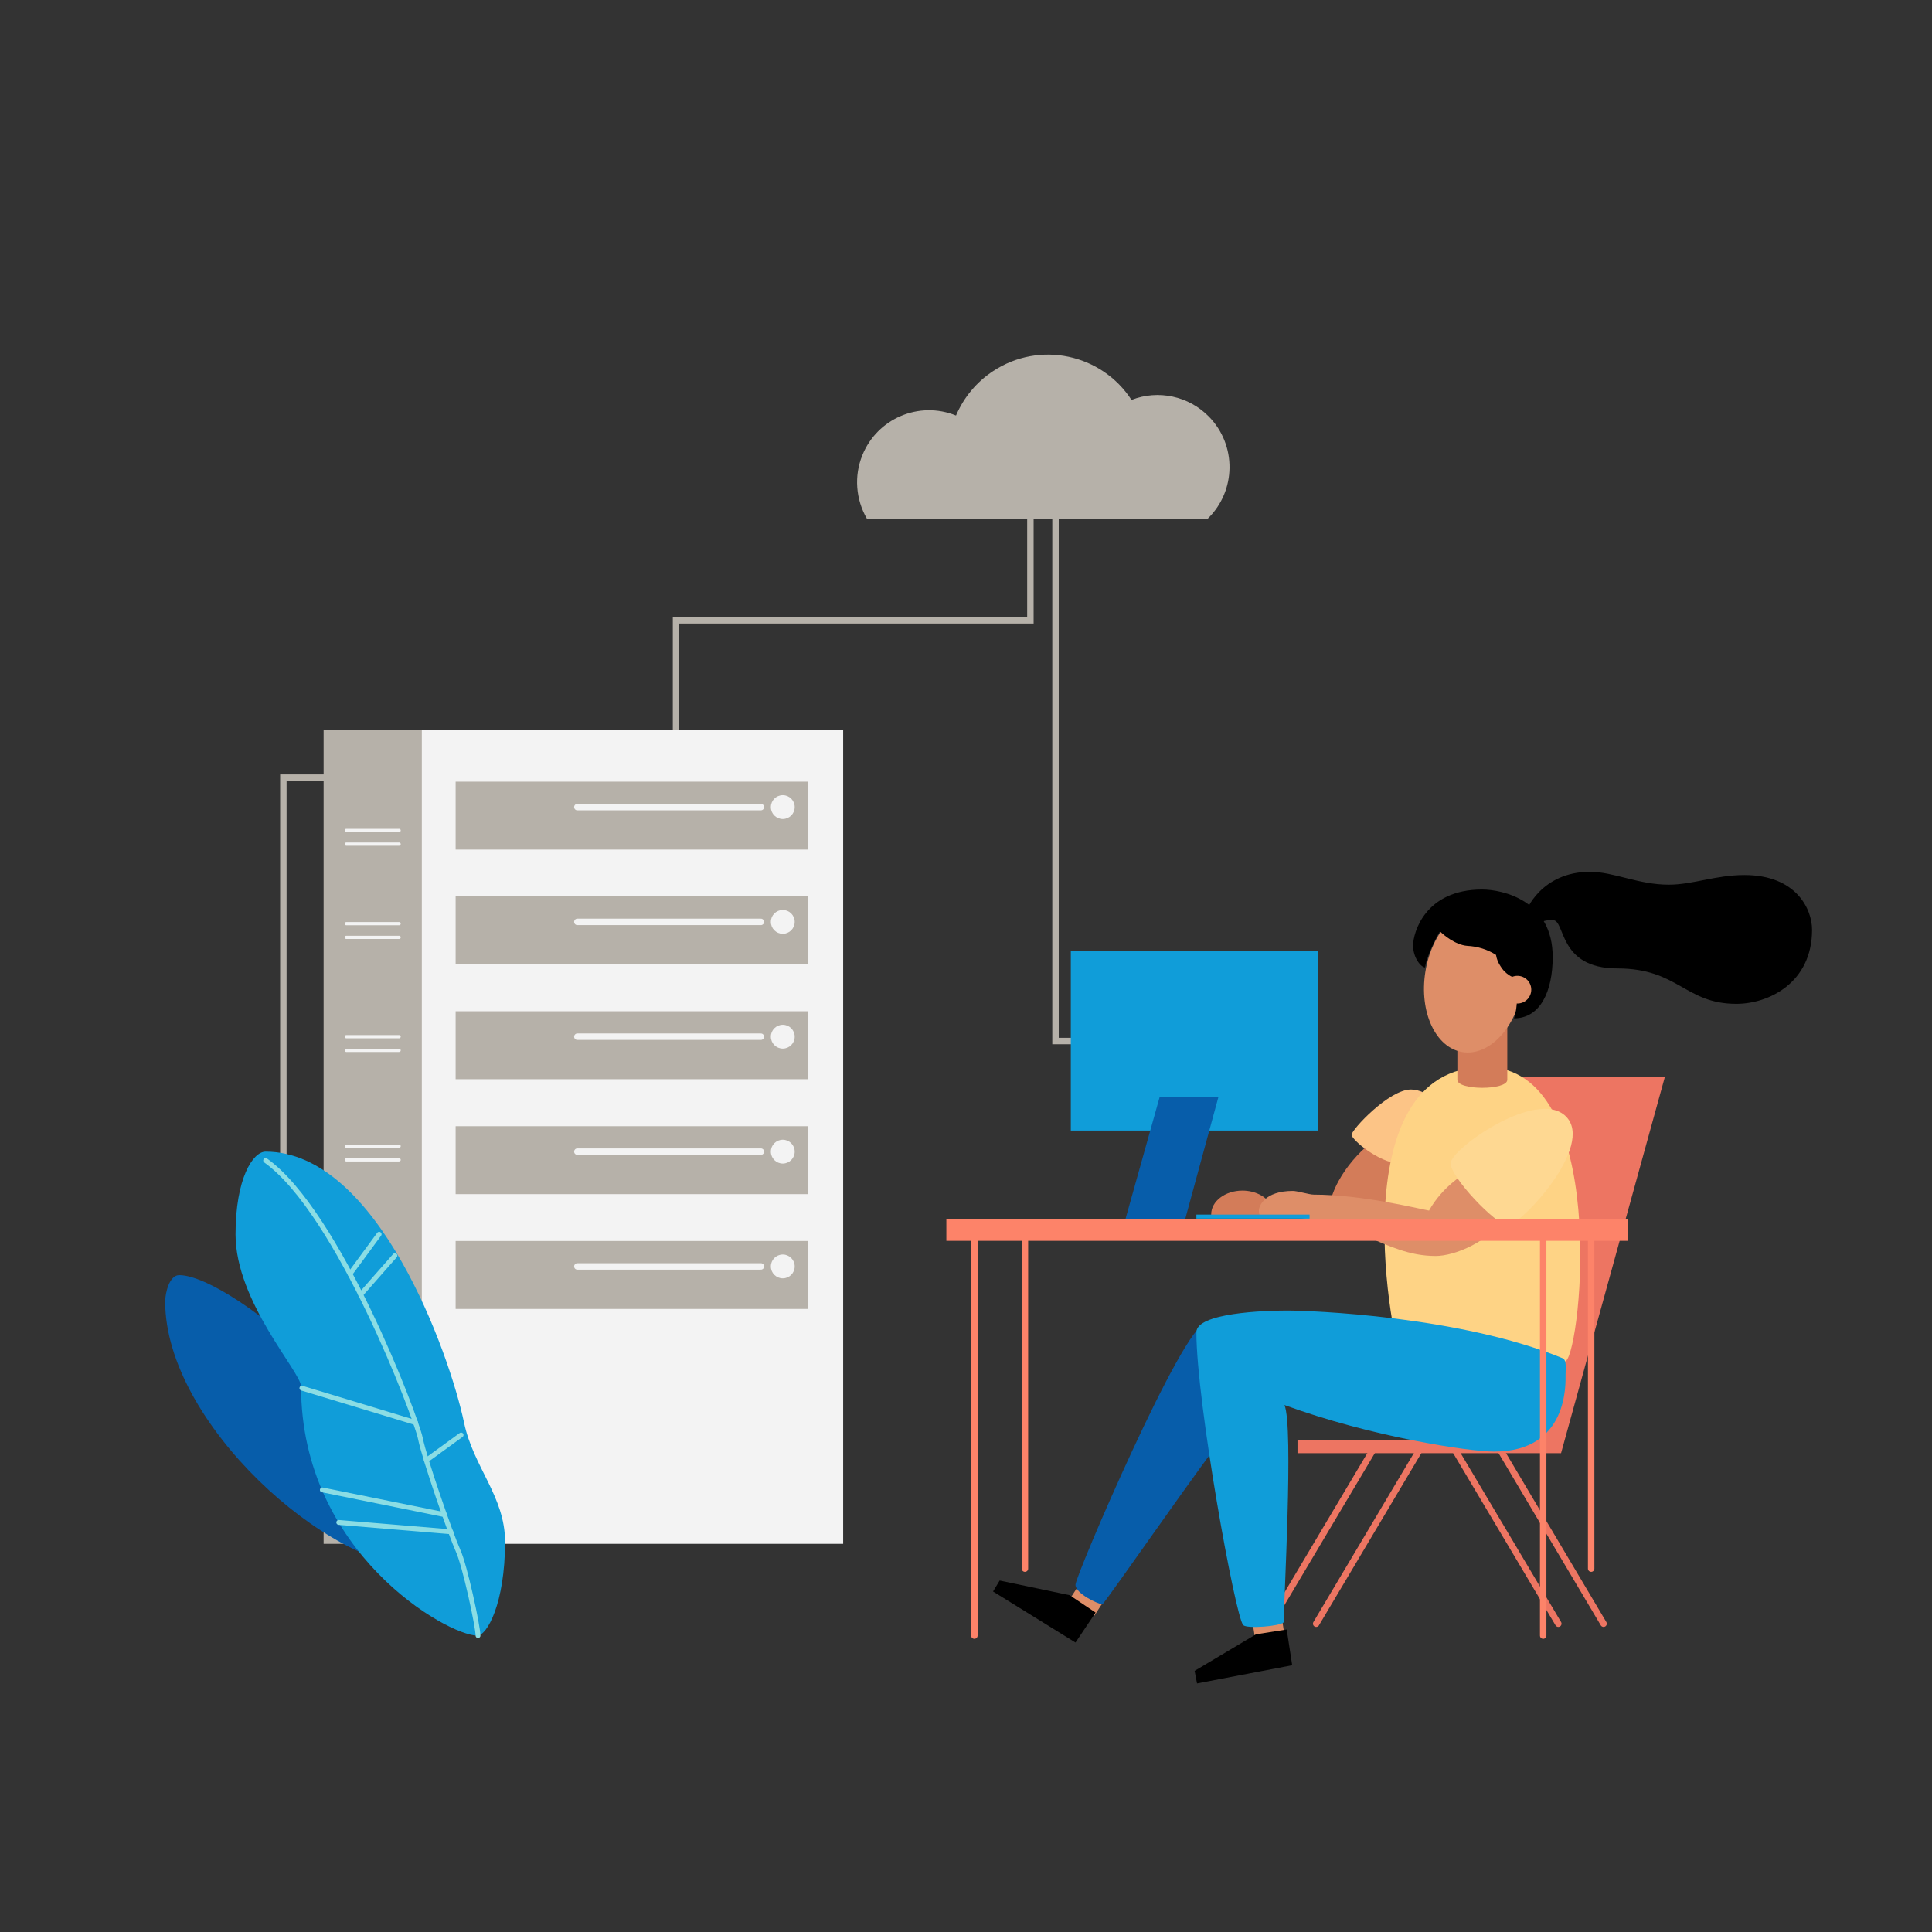 <?xml version="1.0" encoding="utf-8"?>
<!-- Generator: Adobe Illustrator 22.0.1, SVG Export Plug-In . SVG Version: 6.00 Build 0)  -->
<svg version="1.1" id="Vector" xmlns="http://www.w3.org/2000/svg" xmlns:xlink="http://www.w3.org/1999/xlink" x="0px" y="0px"
	 viewBox="0 0 1200 1200" style="enable-background:new 0 0 1200 1200;" xml:space="preserve">
<rect x="0" y="0" width="1200" height="1200" fill="#333333" stroke="none"/>
<style type="text/css">
	.st0{fill:none;stroke:#B6B1A9;stroke-width:4;stroke-miterlimit:10;}
	.st1{fill:#F3F3F3;}
	.st2{fill:#B6B1A9;}
	.st3{fill:#075DAA;}
	.st4{fill:none;stroke:#ED7562;stroke-width:4;stroke-linecap:round;stroke-linejoin:round;}
	.st5{fill:#ED7562;}
	.st6{fill:#DE8E68;}
	.st7{fill:#D37C59;}
	.st8{fill:#FCC486;}
	.st9{fill:#FED385;}
	.st10{fill:#FED892;}
	.st11{fill:#FD8369;}
	.st12{fill:#109DD9;}
	.st13{fill:none;stroke:#FD8369;stroke-width:4;stroke-linecap:round;stroke-linejoin:round;}
	.st14{fill:none;stroke:#8BDDE4;stroke-width:3;stroke-linecap:round;stroke-linejoin:round;}
	.st15{fill:none;stroke:#F3F3F3;stroke-width:4;stroke-linecap:round;stroke-linejoin:round;}
	.st16{fill:none;stroke:#F3F3F3;stroke-width:2;stroke-linecap:round;stroke-linejoin:round;}
</style>
<title>Artboard 1</title>
<polyline class="st0" points="205.4,483 176,483 176,722.7 "/>
<rect x="261.3" y="453.5" class="st1" width="262.4" height="505.4"/>
<rect x="201" y="453.5" class="st2" width="61" height="505.4"/>
<path class="st3" d="M262.9,974c-59.2,0-160.3-90.4-160.3-165.5c0-5.7,2.7-16.5,8.7-16.5C143.7,792,262.9,888.4,262.9,974z"/>
<polyline class="st0" points="655.6,316.7 655.6,646.6 674.5,646.6 "/>
<line class="st4" x1="967.9" y1="1008.5" x2="902.9" y2="899.2"/>
<line class="st4" x1="996" y1="1008.5" x2="931.1" y2="899.2"/>
<line class="st4" x1="788.6" y1="1008.5" x2="853.6" y2="899.2"/>
<path class="st5" d="M938,668.8h96.1l-64.5,233.8H805.9v-8.3h121.4L938,668.8z"/>
<rect x="778.1" y="1001.4" transform="matrix(0.988 -0.154 0.154 0.988 -145.806 132.99)" class="st6" width="18.4" height="16.5"/>
<rect x="667.5" y="982.5" transform="matrix(0.545 -0.839 0.839 0.545 -523.991 1018.313)" class="st6" width="16.5" height="18.4"/>
<path class="st3" d="M748.6,822.3c-13.5,0-80.6,156.3-80.6,162s14.6,12.2,16.7,12.2c3.3-3.1,67.6-96,74.3-102.5
	S748.6,822.3,748.6,822.3z"/>
<path class="st7" d="M855.4,707.5c-4.4,1.4-26,19.9-29.8,42.1c-3.8-0.5-26.9-1.4-36.5-1.8c-3.1-4.9-9.8-8.3-17.4-8.3
	c-10.7,0-19.4,6.6-19.4,14.7c0,0.2,0,0.3,0,0.5H791c0-0.2,0-0.3,0-0.5c0-2-0.6-4.1-1.6-5.8l33.6,5.4l39.9,4.2L867,723L855.4,707.5z"
	/>
<path class="st8" d="M888.5,682.7c0-2.8-7-6-12.1-6c-13.7,0-36.9,25-36.9,28.1s16.7,17.1,29.5,18S888.5,682.7,888.5,682.7z"/>
<path class="st9" d="M922.6,662.7c77.5,0,59.8,175.2,50,182.6s-96,8.1-101.6,0.7S830.6,662.7,922.6,662.7z"/>
<path class="st7" d="M936.2,629.2h-31v41.5c0,6.6,31,6.6,31,0V629.2z"/>
<ellipse transform="matrix(0.158 -0.988 0.988 0.158 169.706 1416.177)" class="st6" cx="914.8" cy="608.6" rx="45.5" ry="30.6"/>
<path d="M987.5,541.5c15,0,30,8,49,8c15,0,29-6,47-6c32,0,42,21,42,34c0,33-27,46-47,46c-32,0-36-22-74-22c-37,0-32-30-40-30
	c-4,0-6.5,0.5-8,2s-9-4-9-6S957.5,541.5,987.5,541.5z"/>
<path d="M920.5,552.5c-35.4,0-42.8,26.9-42.8,34.7s4.9,13.5,7.4,13.7c1.6-9.3,9-22.1,9.3-22.4c2,2,9.4,8.4,17,9
	c6.3,0.3,12.5,2.2,17.8,5.6c0.4,2.6,1.4,5,2.9,7.2c2,3.3,5.1,5.8,8.8,7.2c0.9,2.2,1.4,4.6,1.5,7c0,10.7-1,15-2,18
	c16.3,0,24-16.8,24-38C964.5,559.5,933.6,552.5,920.5,552.5z"/>
<circle class="st6" cx="942.5" cy="614.7" r="8.6"/>
<path class="st6" d="M913.5,727.4c-3.5,0.8-17.5,9.5-25.9,24.5c-8.2-1.5-41.8-9.9-71.6-9.9c-2.8,0-10.1-2.3-13-2.3
	c-17.5,0-21.1,9.4-21.1,12.2s0.6,2.9,1.1,2.9c60,0,75.1,25.3,108.8,25.3c10.9,0,33.4-7.9,47-28.2
	C934.1,735.7,913.5,727.4,913.5,727.4z"/>
<path class="st10" d="M972.5,693.3c18.7,18.2-28.7,68.5-36.2,67.8s-35-29.6-35.3-38.4S954.4,675.7,972.5,693.3z"/>
<rect x="587.8" y="757" class="st11" width="423.2" height="13.7"/>
<path class="st12" d="M972.4,854c0-4.3,0.8-9.3-1.9-10.4C906.9,817.4,813.7,814,799.4,814s-56.3,1.5-56.3,13.5
	c0,43.4,24.2,176.9,29.1,181.9c2.3,2.3,22.7,0.8,25.2-1.8c-0.2-11,6.2-121.5,0.4-134.9c53.5,19.6,114.2,28.9,130.2,28.9
	C974.3,901.6,972.4,859.1,972.4,854z"/>
<polygon points="680.5,1001.6 664.4,990.8 620.9,981.7 616.8,988.5 668,1020.2 "/>
<polygon points="799.2,1012.1 780.1,1015.1 742,1037.8 743.5,1045.6 802.6,1034.3 "/>
<line class="st13" x1="988.3" y1="974.3" x2="988.3" y2="766.8"/>
<line class="st13" x1="636.6" y1="974.3" x2="636.6" y2="766.8"/>
<line class="st13" x1="958.5" y1="1015.9" x2="958.5" y2="766.8"/>
<line class="st13" x1="605.2" y1="1015.9" x2="605.2" y2="766.8"/>
<line class="st4" x1="817.5" y1="1008.5" x2="882.5" y2="899.2"/>
<rect x="743.1" y="754.4" class="st12" width="70.3" height="2.5"/>
<rect x="665.1" y="590.8" class="st12" width="153.4" height="111.4"/>
<polygon class="st3" points="720.3,681.3 699.1,757 736.2,757 756.8,681.3 "/>
<path class="st2" d="M750.2,322.1c17.7-17.3,18-45.6,0.7-63.3c-12.5-12.8-31.5-16.9-48.1-10.4c-18.7-28.7-57.1-36.8-85.8-18
	c-10.3,6.7-18.4,16.4-23.2,27.7c-22.9-9.3-49,1.8-58.2,24.7c-5.2,12.8-4.1,27.3,2.8,39.3L750.2,322.1z"/>
<polyline class="st0" points="640,313.6 640,385.3 419.9,385.3 419.9,453.5 "/>
<path class="st12" d="M296.5,1015.9c5.9,0,17.2-19.8,17.2-58.3c0-28.1-19.7-46.3-25.5-74.1c-9-42.7-53.6-168.2-123.2-168.2
	c-8,0-18.7,16.8-18.7,51.4c0,42,40.7,85.5,40.7,94.5C187,964.3,277.8,1015.9,296.5,1015.9z"/>
<path class="st14" d="M296.9,1015.9c0-5.6-8.1-43.4-12.4-52.8s-20.8-56.7-23.4-69.7s-50.8-140.3-96.1-172.6"/>
<line class="st14" x1="276.2" y1="940.8" x2="200.2" y2="925.4"/>
<line class="st14" x1="280" y1="951.4" x2="210.4" y2="945.6"/>
<line class="st14" x1="258.1" y1="883.6" x2="187.5" y2="862.2"/>
<line class="st14" x1="264.8" y1="907" x2="286.4" y2="891.3"/>
<line class="st14" x1="224" y1="804.1" x2="245.3" y2="779.9"/>
<line class="st14" x1="217.4" y1="791.2" x2="235.5" y2="766.6"/>
<rect x="283" y="485.5" class="st2" width="218.9" height="42.2"/>
<circle class="st1" cx="486.2" cy="501.3" r="7.4"/>
<line class="st15" x1="358.6" y1="501.3" x2="472.6" y2="501.3"/>
<rect x="283" y="556.8" class="st2" width="218.9" height="42.2"/>
<circle class="st1" cx="486.2" cy="572.6" r="7.4"/>
<line class="st15" x1="358.6" y1="572.6" x2="472.6" y2="572.6"/>
<rect x="283" y="628.1" class="st2" width="218.9" height="42.2"/>
<circle class="st1" cx="486.2" cy="643.9" r="7.4"/>
<line class="st15" x1="358.6" y1="643.9" x2="472.6" y2="643.9"/>
<rect x="283" y="699.5" class="st2" width="218.9" height="42.2"/>
<circle class="st1" cx="486.2" cy="715.3" r="7.4"/>
<line class="st15" x1="358.6" y1="715.3" x2="472.6" y2="715.3"/>
<rect x="283" y="770.8" class="st2" width="218.9" height="42.2"/>
<circle class="st1" cx="486.2" cy="786.6" r="7.4"/>
<line class="st15" x1="358.6" y1="786.6" x2="472.6" y2="786.6"/>
<line class="st16" x1="215.1" y1="515.8" x2="247.9" y2="515.8"/>
<line class="st16" x1="215.1" y1="524.3" x2="247.9" y2="524.3"/>
<line class="st16" x1="215.1" y1="573.7" x2="247.9" y2="573.7"/>
<line class="st16" x1="215.1" y1="582.2" x2="247.9" y2="582.2"/>
<line class="st16" x1="215.1" y1="643.9" x2="247.9" y2="643.9"/>
<line class="st16" x1="215.1" y1="652.4" x2="247.9" y2="652.4"/>
<line class="st16" x1="215.1" y1="711.9" x2="247.9" y2="711.9"/>
<line class="st16" x1="215.1" y1="720.4" x2="247.9" y2="720.4"/>
</svg>
